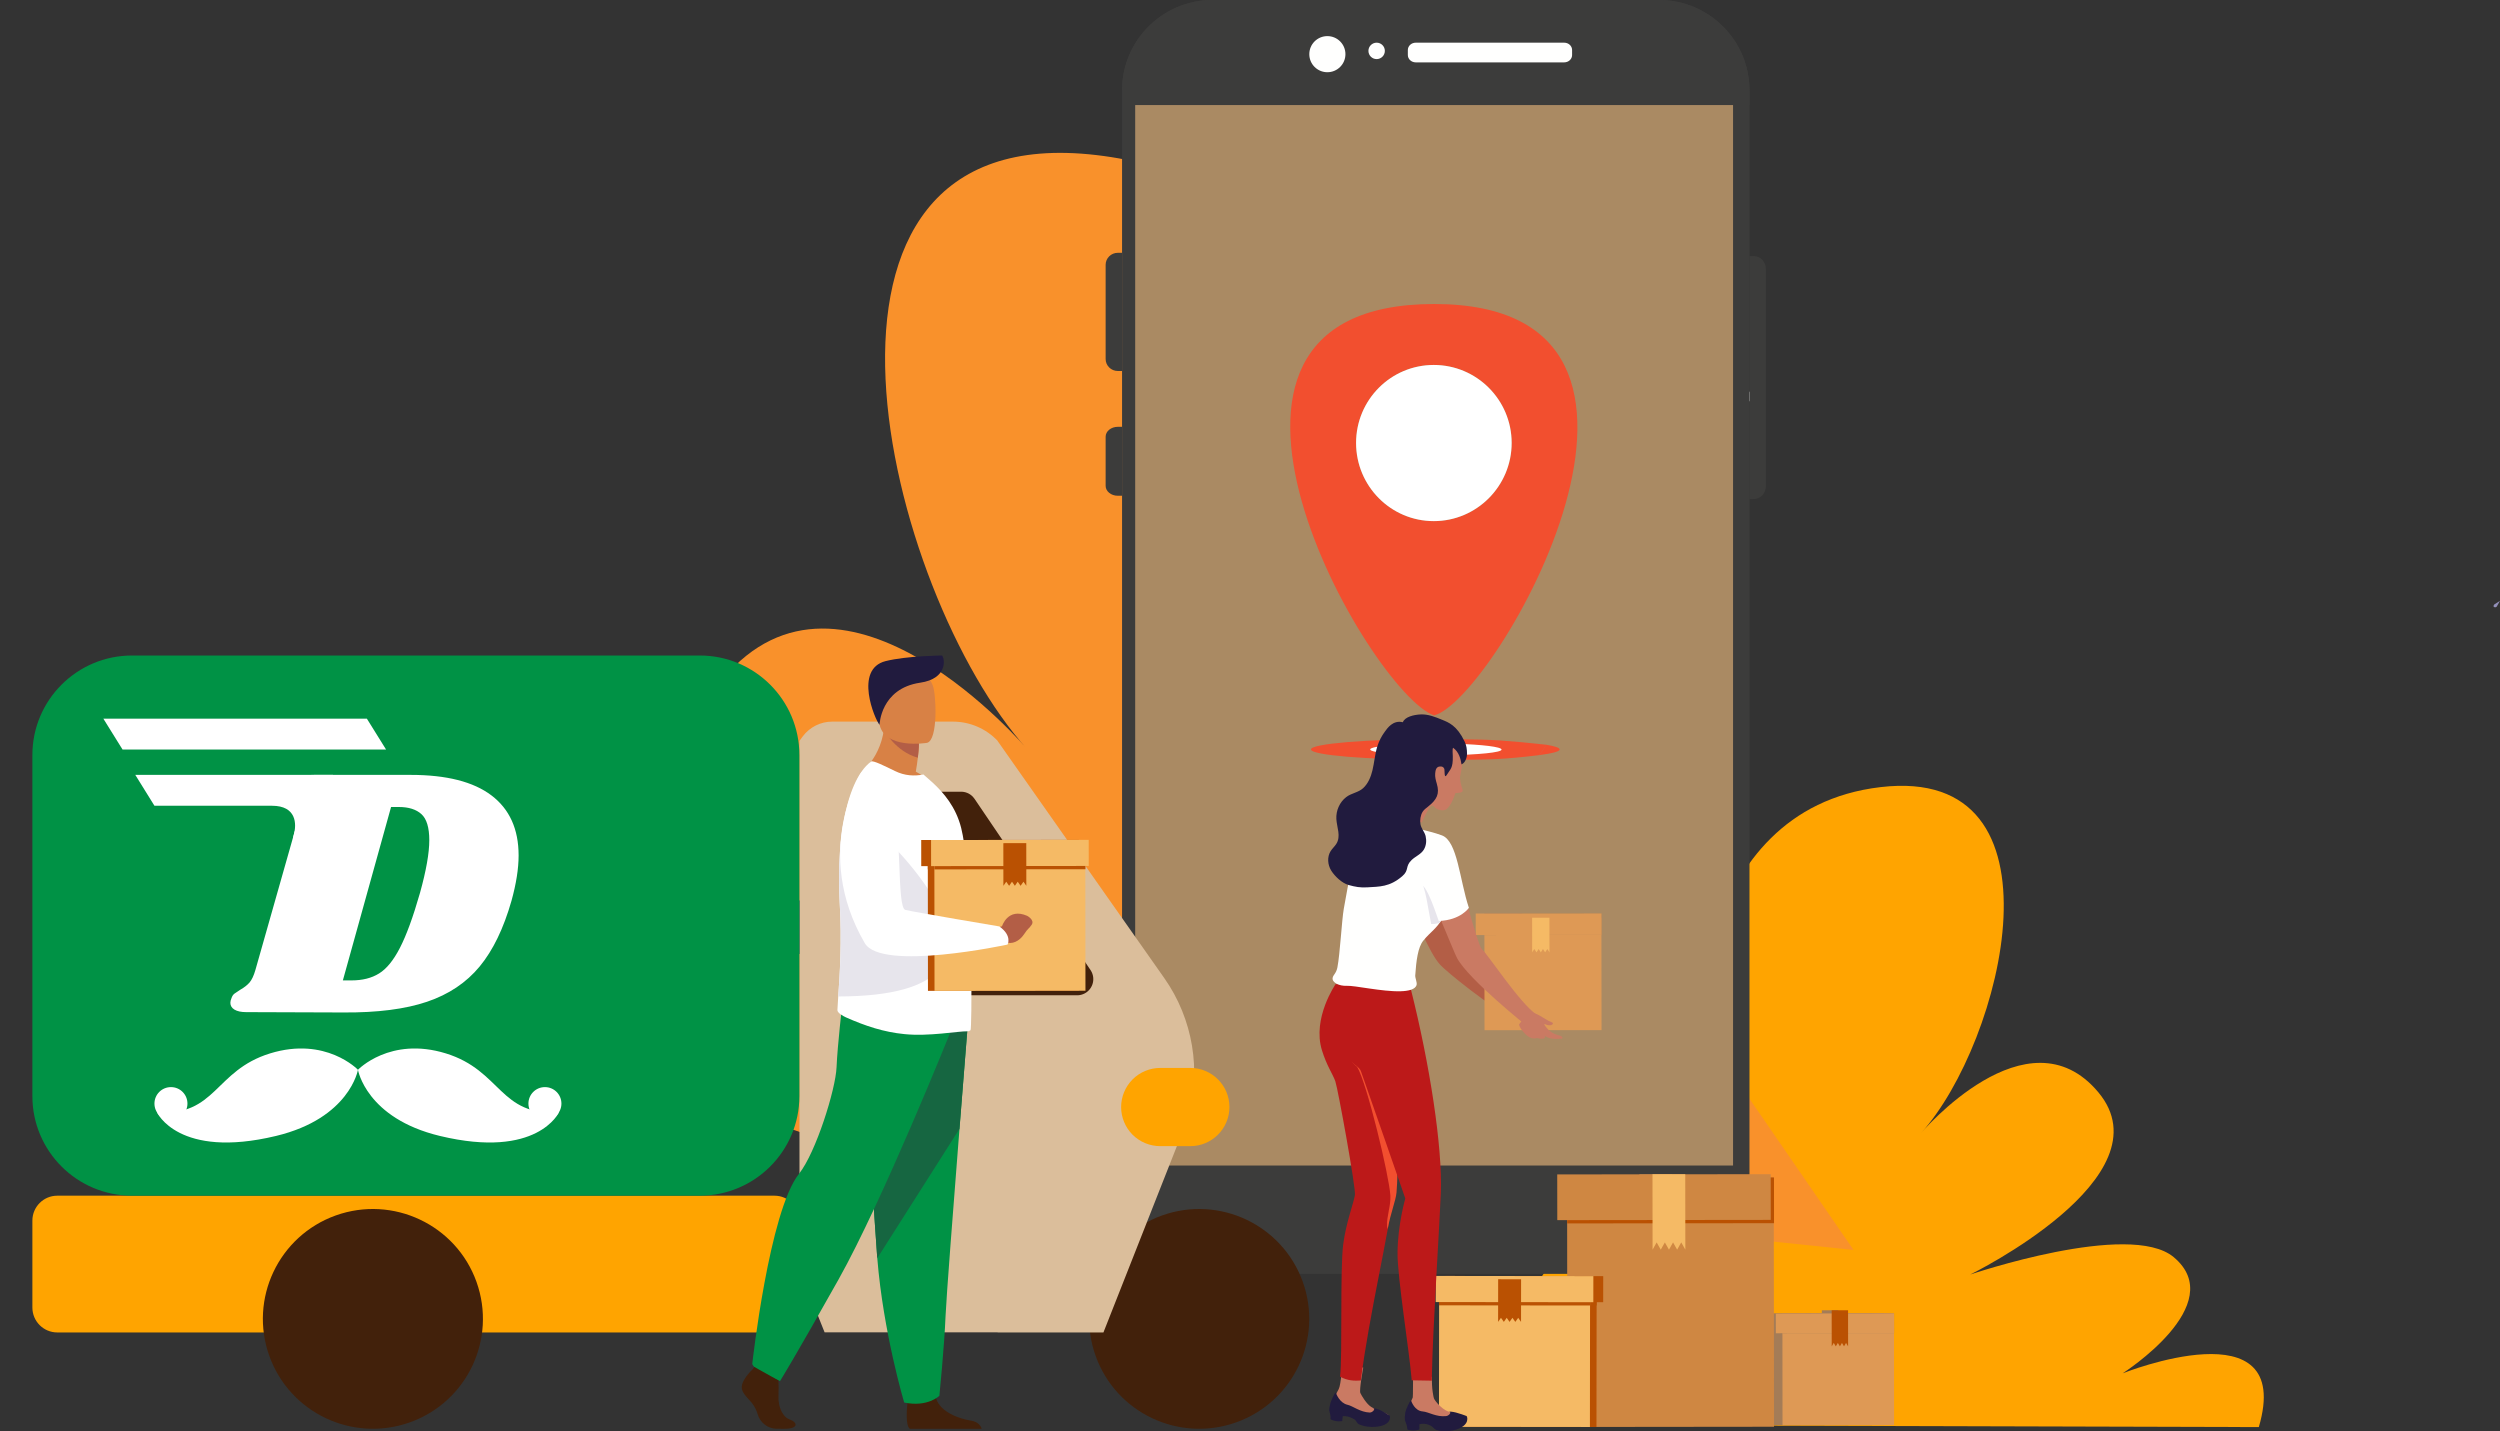 <?xml version="1.0" encoding="UTF-8"?>
<svg width="386px" height="221px" viewBox="0 0 386 221" version="1.1" xmlns="http://www.w3.org/2000/svg" xmlns:xlink="http://www.w3.org/1999/xlink">
    <rect x="0" y="0" width="386" height="221" fill="#333333" stroke="none"/>
    <title>home/img_graphic_02</title>
    <g id="Page-1" stroke="none" stroke-width="1" fill="none" fill-rule="evenodd">
        <g id="Artboard" transform="translate(-325, -595)">
            <g id="illurastion" transform="translate(330, 595)">
                <g id="Group-7">
                    <g id="illustration">
                        <g id="Group" transform="translate(83.926, 0)">
                            <g id="Group-26">
                                <g id="Group-28" transform="translate(170.11, 48.981)" fill="#FFFFFF">
                                    <path d="M12.331,14.411 C11.462,13.378 6.834,7.957 0,1.346 L0,0 C6.605,6.335 11.282,11.693 12.722,13.383 C12.591,13.724 12.462,14.066 12.331,14.411" id="Fill-29"></path>
                                </g>
                                <path d="M172.809,162.677 C172.809,162.677 171.873,124.998 201.452,121.528 C231.031,118.06 220.357,160.921 207.677,174.953 C207.677,174.953 224.112,155.545 235.06,168.652 C246.008,181.757 215.278,196.789 215.278,196.789 C215.278,196.789 239.872,188.425 246.68,194.091 C255.468,201.405 238.807,212.044 238.807,212.044 C238.807,212.044 265.407,201.405 259.836,220.342 L133.362,219.987 L172.809,162.677" id="Fill-43" fill="#FFA400"></path>
                                <path d="M116.906,23.944 C167.692,17.989 149.365,91.58 127.594,115.671 C127.594,115.671 155.813,82.35 174.609,104.853 C193.406,127.353 140.645,153.162 140.645,153.162 C140.645,153.162 182.872,138.802 194.56,148.531 C209.649,161.088 156.62,176.752 156.62,176.752 C156.62,176.752 104.414,182.166 0,192.992 L67.727,94.594 C67.727,94.594 66.121,29.901 116.906,23.944 Z" id="Fill-43-Copy" fill="#F9912B" transform="translate(98.631, 108.297) scale(-1, 1) translate(-98.631, -108.297) "></path>
                                <g id="Group-24" transform="translate(81.784, 0)">
                                    <path d="M99.409,14.014 L99.409,182.672 C99.409,190.413 93.159,196.685 85.443,196.685 L16.502,196.685 C8.786,196.685 2.536,190.413 2.536,182.672 L2.536,14.014 C2.536,6.28 8.786,0 16.502,0 L85.443,0 C93.159,0 99.409,6.28 99.409,14.014" id="Fill-44" fill="#3C3C3B"></path>
                                    <path d="M99.409,13.913 L99.409,16.221 L2.536,16.221 L2.536,13.913 C2.536,6.235 8.786,1.02149907e-13 16.502,1.02149907e-13 L85.443,1.02149907e-13 C93.159,1.02149907e-13 99.409,6.235 99.409,13.913" id="Fill-45" fill="#3C3C3B"></path>
                                    <path d="M100.062,77.052 L99.409,77.052 L99.409,39.54 L100.062,39.54 C101.102,39.54 101.945,40.43 101.945,41.528 L101.945,75.062 C101.945,76.161 101.102,77.052 100.062,77.052" id="Fill-47" fill="#3C3C3B"></path>
                                    <path d="M2.536,57.282 L1.883,57.282 C0.844,57.282 0,56.454 0,55.432 L0,40.883 C0,39.861 0.844,39.033 1.883,39.033 L2.536,39.033 L2.536,57.282" id="Fill-48" fill="#3C3C3B"></path>
                                    <path d="M2.536,76.545 L1.883,76.545 C0.842,76.545 0,75.86 0,75.016 L0,67.428 C0,66.583 0.842,65.899 1.883,65.899 L2.536,65.899 L2.536,76.545" id="Fill-49" fill="#3C3C3B"></path>
                                    <path d="M37.025,8.364 C37.025,9.904 35.775,11.152 34.235,11.152 C32.694,11.152 31.446,9.904 31.446,8.364 C31.446,6.824 32.694,5.576 34.235,5.576 C35.775,5.576 37.025,6.824 37.025,8.364" id="Fill-50" fill="#FFFFFE"></path>
                                    <path d="M43.111,7.857 C43.111,8.557 42.543,9.125 41.844,9.125 C41.143,9.125 40.575,8.557 40.575,7.857 C40.575,7.157 41.143,6.59 41.844,6.59 C42.543,6.59 43.111,7.157 43.111,7.857" id="Fill-51" fill="#FFFFFE"></path>
                                    <path d="M70.802,9.631 L47.881,9.631 C47.207,9.631 46.661,9.126 46.661,8.502 L46.661,7.719 C46.661,7.095 47.207,6.59 47.881,6.59 L70.802,6.59 C71.475,6.59 72.021,7.095 72.021,7.719 L72.021,8.502 C72.021,9.126 71.475,9.631 70.802,9.631" id="Fill-52" fill="#FFFFFE"></path>
                                    <polygon id="Fill-54" fill="#AA8A63" points="4.565 179.956 96.873 179.956 96.873 16.221 4.565 16.221"></polygon>
                                    <g id="Group-4" transform="translate(28.503, 46.939)">
                                        <path d="M22.162,33.521 C15.532,33.521 10.164,28.108 10.164,21.454 C10.164,14.799 15.532,9.41 22.162,9.41 C28.793,9.41 34.186,14.799 34.186,21.454 C34.186,28.108 28.793,33.521 22.162,33.521 M22.212,0 C-22.466,0 12.44,60.215 22.212,63.518 C31.613,61.184 66.915,0 22.212,0" id="Fill-55" fill="#F24F2F"></path>
                                        <path d="M22.397,70.372 C11.795,70.372 3.2,69.656 3.2,68.773 C3.2,67.889 11.795,67.173 22.397,67.173 C23.629,67.173 24.833,67.183 25.999,67.201 L25.468,67.978 C24.501,67.953 23.468,67.939 22.397,67.939 C16.867,67.939 12.384,68.313 12.384,68.773 C12.384,69.234 16.867,69.607 22.397,69.607 C23.072,69.607 23.73,69.601 24.367,69.591 L23.836,70.367 C23.362,70.37 22.882,70.372 22.397,70.372 M38.452,69.65 L39.543,68.052 C40.856,68.269 41.596,68.514 41.596,68.773 C41.596,69.097 40.44,69.398 38.452,69.65" id="Fill-56" fill="#F24F2F"></path>
                                        <path d="M22.486,69.688 C16.883,69.688 12.342,69.28 12.342,68.775 C12.342,68.27 16.883,67.861 22.486,67.861 C23.571,67.861 24.617,67.876 25.597,67.904 L24.482,69.671 C23.837,69.682 23.17,69.688 22.486,69.688" id="Fill-57" fill="#FFFFFF"></path>
                                        <path d="M25.972,67.201 C28.563,67.219 30.67,67.278 32.295,67.38 C33.919,67.482 36.345,67.706 39.572,68.052 L38.48,69.65 C35.855,69.97 33.66,70.173 31.895,70.258 C30.131,70.344 27.444,70.38 23.836,70.367 C24.472,69.443 24.944,68.753 25.253,68.294 C25.562,67.836 25.802,67.472 25.972,67.201 Z" id="Path-5" fill="#F24F2F"></path>
                                        <path d="M24.354,69.586 C24.717,68.964 25.005,68.499 25.218,68.192 C25.265,68.124 25.367,68.025 25.524,67.897 C29.644,68.02 32.625,68.376 32.625,68.797 C32.625,69.256 29.001,69.589 24.308,69.676 L24.354,69.586 Z" id="Fill-66" fill="#FFFFFF"></path>
                                    </g>
                                    <path d="M50.665,80.46 C44.035,80.46 38.667,75.047 38.667,68.392 C38.667,61.738 44.035,56.349 50.665,56.349 C57.296,56.349 62.689,61.738 62.689,68.392 C62.689,75.047 57.296,80.46 50.665,80.46" id="Path" fill="#FFFFFF"></path>
                                </g>
                            </g>
                            <path d="M296.288,93.78 L296.103,93.677 C296.077,93.641 296.062,93.601 296.059,93.561 C296.103,93.481 296.148,93.402 296.191,93.324 C296.484,93.129 296.777,92.943 297.074,92.766 C296.906,93.06 296.737,93.359 296.567,93.662 C296.529,93.687 296.49,93.712 296.453,93.738 L296.288,93.78" id="Fill-28" fill="#9390BA"></path>
                            <g id="Group-10" transform="translate(234.764, 131.323)"></g>
                            <g id="Group-6" transform="translate(184.756, 202.304)">
                                <polyline id="Fill-93" fill="#A47C57" points="17.226 0.507 17.244 17.723 0.02 17.742 0 0.527 17.226 0.507"></polyline>
                                <polyline id="Fill-94" fill="#A47C57" points="17.241 0.507 17.244 3.529 0.004 3.548 0 0.527 17.241 0.507"></polyline>
                                <polyline id="Fill-95" fill="#A47C57" points="18.259 3.528 0.004 3.548 0 0.527 18.255 0.507 18.259 3.528"></polyline>
                                <polyline id="Fill-96" fill="#A47C57" points="10.138 0 10.144 5.573 9.827 5.038 9.51 5.574 9.193 5.039 8.879 5.575 8.563 5.04 8.246 5.576 7.929 5.041 7.613 5.576 7.608 0.003 10.138 0"></polyline>
                                <polyline id="Fill-97" fill="#DE9955" points="18.747 0.507 18.766 17.723 1.54 17.742 1.522 0.528 18.747 0.507"></polyline>
                                <polyline id="Fill-98" fill="#A47C57" points="18.763 0.507 18.766 3.529 1.525 3.548 1.522 0.527 18.763 0.507"></polyline>
                                <polyline id="Fill-99" fill="#DE9955" points="18.766 3.528 0.511 3.548 0.507 0.527 18.762 0.507 18.766 3.528"></polyline>
                                <polyline id="Fill-100" fill="#BA5102" points="11.659 0 11.665 5.573 11.349 5.038 11.032 5.574 10.715 5.039 10.4 5.574 10.083 5.039 9.766 5.575 9.45 5.04 9.135 5.576 9.129 0.004 11.659 0"></polyline>
                            </g>
                            <g id="Group-5" transform="translate(132.744, 181.292)">
                                <g id="Group-29" transform="translate(18.766, 0)">
                                    <path d="M16.969,12.258 L14.708,12.258 C15.472,12.137 16.25,12.074 17.037,12.074 C17.275,12.074 17.514,12.08 17.752,12.092 C17.514,12.198 17.248,12.258 16.969,12.258" id="Fill-163" fill="#212220"></path>
                                    <polyline id="Fill-165" fill="#A47C57" points="17.737 0 17.752 11.653 17.119 10.534 16.484 11.655 15.852 10.534 15.222 11.656 14.59 10.536 13.956 11.657 13.324 10.537 12.694 11.659 12.68 0.004 17.737 0"></polyline>
                                    <polyline id="Fill-166" fill="#CF8742" points="33.43 0.507 33.474 38.997 1.566 39.033 1.522 0.543 33.43 0.507"></polyline>
                                    <polyline id="Fill-167" fill="#BA5102" points="33.468 0.507 33.474 7.568 1.53 7.604 1.522 0.544 33.468 0.507"></polyline>
                                    <polyline id="Fill-168" fill="#CF8742" points="32.967 7.059 0.009 7.097 0 0.038 32.96 0 32.967 7.059"></polyline>
                                    <polyline id="Fill-169" fill="#F5BA65" points="19.766 0 19.78 11.653 19.148 10.533 18.514 11.654 17.882 10.535 17.252 11.656 16.619 10.536 15.985 11.657 15.352 10.537 14.722 11.659 14.708 0.005 19.766 0"></polyline>
                                </g>
                                <polyline id="Fill-170" fill="#BA5102" points="1.546 16.221 1.522 39.007 24.825 39.033 24.852 16.249 1.546 16.221"></polyline>
                                <polyline id="Fill-171" fill="#BA5102" points="1.526 16.221 1.522 20.251 24.847 20.277 24.852 16.249 1.526 16.221"></polyline>
                                <polyline id="Fill-172" fill="#BA5102" points="1.522 19.744 25.862 19.77 25.867 15.741 1.526 15.714 1.522 19.744"></polyline>
                                <polyline id="Fill-173" fill="#A47C57" points="11.673 16.221 11.665 22.808 12.109 22.175 12.553 22.809 12.995 22.177 13.437 22.81 13.88 22.178 14.323 22.81 14.766 22.178 15.208 22.811 15.216 16.225 11.673 16.221"></polyline>
                                <polyline id="Fill-174" fill="#F5BA65" points="0.533 16.221 0.507 39.007 23.813 39.033 23.838 16.248 0.533 16.221"></polyline>
                                <polyline id="Fill-175" fill="#BA5102" points="0.511 16.221 0.507 20.251 23.833 20.277 23.838 16.248 0.511 16.221"></polyline>
                                <polyline id="Fill-176" fill="#F5BA65" points="0 19.744 24.34 19.77 24.345 15.741 0.005 15.714 0 19.744"></polyline>
                                <polyline id="Fill-177" fill="#BA5102" points="9.645 16.221 9.637 22.807 10.08 22.175 10.523 22.809 10.966 22.176 11.408 22.81 11.85 22.177 12.294 22.81 12.738 22.178 13.179 22.811 13.187 16.225 9.645 16.221"></polyline>
                            </g>
                            <g id="Group-27" transform="translate(132.744, 191.615)"></g>
                            <path d="M287.454,194.972 C287.434,194.762 287.427,194.545 287.42,194.342 C287.44,194.552 287.447,194.762 287.454,194.972" id="Fill-213" fill="#2A2A5D"></path>
                        </g>
                        <g id="van" transform="translate(0, 101.209)">
                            <path d="M114.577,104.522 L3.848,104.522 C1.724,104.522 0,102.8 0,100.678 L0,87.249 C0,85.127 1.724,83.405 3.848,83.405 L114.577,83.405 C116.701,83.405 118.425,85.127 118.425,87.249 L118.425,100.678 C118.425,102.808 116.701,104.522 114.577,104.522" id="Path" fill="#FFA400" fill-rule="nonzero"></path>
                            <path d="M46.837,86.457 C38.01,89.624 33.423,99.333 36.586,108.15 C39.749,116.967 49.469,121.556 58.297,118.397 C67.124,115.245 71.726,105.537 68.571,96.712 C65.415,87.895 55.68,83.298 46.837,86.457" id="Path" fill="#42210B"></path>
                            <path d="M174.42,86.457 C165.593,89.624 161.006,99.333 164.169,108.15 C167.332,116.967 177.052,121.556 185.879,118.397 C194.707,115.245 199.309,105.537 196.153,96.712 C192.99,87.895 183.263,83.298 174.42,86.457" id="Path" fill="#42210B"></path>
                            <path d="M118.425,13.199 L118.44,13.199 L118.44,94.805 L122.319,104.506 L149.039,104.506 L149.039,104.522 L165.37,104.522 L178.384,71.513 C180.531,64.095 179.199,56.101 174.751,49.789 L149.031,13.199 L149.039,13.183 C147.238,11.277 144.722,10.201 142.097,10.208 L123.489,10.208 C121.703,10.208 120.018,11.054 118.948,12.484 L118.425,13.199 Z" id="Path" fill="#DBBE9B"></path>
                            <path d="M178.784,75.757 L174.151,75.757 C172.55,75.757 171.011,75.126 169.872,73.996 C168.741,72.859 168.102,71.321 168.102,69.722 C168.102,68.123 168.741,66.586 169.872,65.448 C171.003,64.318 172.542,63.68 174.151,63.68 L178.784,63.68 C182.124,63.68 184.825,66.386 184.825,69.715 C184.825,73.051 182.116,75.757 178.784,75.757" id="Path" fill="#FFA400"></path>
                            <polygon id="Path" fill="#42210B" points="129.361 23.53 143.398 23.53 161.306 49.966 129.361 49.966"></polygon>
                            <polygon id="Path" stroke="#42210B" stroke-width="4.998" stroke-linecap="round" stroke-linejoin="round" points="129.361 23.53 143.398 23.53 161.306 49.966 129.361 49.966"></polygon>
                            <path d="M103.033,83.405 L15.392,83.405 C6.888,83.405 0,76.525 0,68.031 L0,15.374 C0,6.88 6.888,0 15.392,0 L103.033,0 C111.529,0 118.425,6.88 118.425,15.374 L118.425,68.031 C118.425,76.525 111.529,83.405 103.033,83.405" id="Path" fill="#009245" fill-rule="nonzero"></path>
                            <g id="Group-2" transform="translate(18.847, 60.677)" fill="#FFFFFF" fill-rule="nonzero">
                                <g id="Group-9">
                                    <path d="M31.422,3.288 C31.422,3.288 26.466,-1.901 17.855,0.759 C9.235,3.418 9.574,10.49 0.385,9.852 C0.385,9.852 3.686,17.132 18.77,13.504 C30.153,10.767 31.422,3.288 31.422,3.288" id="Path"></path>
                                    <path d="M5.095,8.507 C5.095,9.914 3.956,11.052 2.547,11.052 C1.139,11.052 0,9.914 0,8.507 C0,7.1 1.139,5.963 2.547,5.963 C3.956,5.963 5.095,7.1 5.095,8.507" id="Path"></path>
                                    <path d="M31.422,3.288 C31.422,3.288 36.379,-1.901 44.99,0.759 C53.61,3.418 53.271,10.49 62.46,9.852 C62.46,9.852 59.158,17.132 44.074,13.504 C32.685,10.767 31.422,3.288 31.422,3.288" id="Path"></path>
                                    <path d="M57.742,8.507 C57.742,9.914 58.881,11.052 60.29,11.052 C61.698,11.052 62.837,9.914 62.837,8.507 C62.837,7.1 61.698,5.963 60.29,5.963 C58.881,5.963 57.742,7.1 57.742,8.507" id="Path"></path>
                                </g>
                            </g>
                            <g id="Group-55" transform="translate(10.959, 9.755)" fill="#FFFFFF" fill-rule="nonzero">
                                <path d="M59.92,11.846 C62.714,13.96 64.115,17.05 64.115,21.124 C64.115,23.146 63.745,25.475 63.014,28.119 C61.798,32.378 60.167,35.76 58.104,38.259 C56.042,40.757 53.333,42.571 49.97,43.709 C46.606,44.847 42.297,45.4 37.04,45.362 L22.041,45.308 C21.272,45.308 20.671,45.177 20.248,44.924 C19.825,44.67 19.609,44.316 19.609,43.878 C19.609,43.655 19.663,43.417 19.778,43.163 C19.886,42.833 20.048,42.594 20.248,42.448 C20.448,42.302 20.756,42.102 21.156,41.841 C21.741,41.51 22.21,41.141 22.564,40.742 C22.911,40.334 23.219,39.696 23.473,38.812 L30.199,15.121 C30.345,14.644 30.422,14.183 30.422,13.745 C30.422,13.345 30.36,12.999 30.23,12.722 C30.099,12.445 29.922,12.123 29.706,11.761 C29.375,11.285 29.214,10.9 29.214,10.608 C29.214,10.493 29.252,10.293 29.321,10.001 C29.468,9.524 29.791,9.186 30.283,8.979 C30.784,8.779 31.546,8.679 32.569,8.679 L47.453,8.679 C52.971,8.679 57.127,9.732 59.92,11.846 M50.324,18.757 C50.324,16.812 49.916,15.474 49.108,14.736 C48.3,14.006 47.137,13.637 45.637,13.637 L44.421,13.637 L36.979,40.411 L38.303,40.411 C39.996,40.411 41.419,40.058 42.574,39.335 C43.736,38.62 44.806,37.298 45.798,35.368 C46.791,33.439 47.822,30.625 48.884,26.913 C49.846,23.461 50.324,20.74 50.324,18.757" id="Shape"></path>
                                <g id="Group-11">
                                    <path d="M7.888,13.445 L26.035,13.445 C29.814,13.445 29.876,16.251 29.391,17.949 C28.89,19.71 30.091,19.602 30.445,19.033 C31.676,17.042 35.463,8.671 35.463,8.671 L31.569,8.671 L4.925,8.671 L7.888,13.445 Z" id="Path"></path>
                                    <polygon id="Path" points="0 0 2.963 4.766 43.651 4.766 40.688 0"></polygon>
                                </g>
                            </g>
                        </g>
                    </g>
                    <g id="Group-5" transform="translate(109.524, 101.209)">
                        <g id="Group" transform="translate(26.789, 59.698) scale(-1, 1) translate(-26.789, -59.698) ">
                            <polygon id="Fill-8" fill="#D57912" points="45.537 99.781 48.974 99.781 48.974 92.315 45.537 92.315"></polygon>
                            <path d="M27.606,119.395 L16.53,119.395 C16.645,119 17.019,118.321 18.244,118.123 C19.954,117.846 22.915,116.86 23.575,114.687 C23.596,114.615 23.616,114.544 23.633,114.472 C24.157,112.149 27.971,115.183 27.971,115.183 C27.971,115.183 27.982,115.276 27.999,115.435 C28.088,116.283 28.311,119.004 27.606,119.395" id="Fill-63" fill="#42210B"></path>
                            <path d="M18.699,57.256 C18.699,57.256 19.277,64.445 19.959,73.086 C20.884,84.823 21.997,99.24 22.108,101.972 C22.297,106.714 23.061,114.301 23.061,114.301 C23.061,114.301 24.873,116.103 28.497,115.343 C28.497,115.343 31.727,104.514 32.65,93.055 C32.664,92.868 32.678,92.678 32.692,92.489 C33.551,80.824 34.886,56.26 34.886,56.26 L18.699,57.256" id="Fill-64" fill="#009245" fill-rule="nonzero"></path>
                            <path d="M18.699,57.256 C18.699,57.256 19.277,64.445 19.959,73.086 L32.65,93.055 C32.664,92.868 32.678,92.678 32.692,92.489 C33.551,80.824 34.886,56.26 34.886,56.26 L18.699,57.256" id="Fill-65" fill="#166641"></path>
                            <path d="M21.345,58.11 C21.345,58.11 31.786,84.142 38.652,96.377 C45.519,108.611 47.664,112.024 47.664,112.024 C47.664,112.024 51.598,110.46 51.956,109.393 C51.956,109.393 49.329,85.775 44.731,80.018 C42.133,76.765 39.081,67.001 38.939,63.588 C38.796,60.173 38.009,53.417 38.009,53.417 L21.345,58.11" id="Fill-66" fill="#009245" fill-rule="nonzero"></path>
                            <path d="M35.084,17.992 C35.084,17.992 28.018,21.435 23.945,20.158 C23.945,20.158 24.947,18.88 26.702,17.93 C26.561,17.104 26.452,16.388 26.388,15.78 C26.216,14.378 26.216,13.583 26.216,13.583 L28.942,11.418 L31.527,9.346 C31.324,15.172 35.084,17.992 35.084,17.992" id="Fill-67" fill="#D88145"></path>
                            <path d="M38.805,54.749 C38.822,55.186 37.898,55.684 37.491,55.871 C34.467,57.212 31.647,58.146 28.452,58.458 C24.676,58.847 20.211,57.99 18.676,58.022 C18.519,58.022 18.379,57.959 18.252,57.85 C18.143,57.772 18.065,53.176 18.143,47.397 C18.143,47.162 18.143,46.929 18.159,46.695 L18.159,46.617 C18.19,44.357 18.269,41.99 18.379,39.622 C18.598,34.418 19.005,29.402 19.695,26.629 C20.525,23.357 22.404,21.191 24.112,19.618 L25.522,18.371 C26.932,18.652 28.419,18.574 29.908,17.842 C31.537,17.047 33.32,16.156 33.602,16.374 C35.732,17.947 37.145,21.518 37.914,26.036 C38.352,28.638 38.571,31.552 38.555,34.605 C38.555,35.727 38.525,36.88 38.461,38.017 C38.085,44.187 38.461,49.546 38.68,52.646 C38.744,53.549 38.79,54.251 38.805,54.749" id="Fill-68" fill="#FFFFFF"></path>
                            <path d="M38.68,52.646 C4.451,52.6 32.367,27.267 32.367,27.267 L37.914,26.036 C38.352,28.638 38.571,31.552 38.555,34.605 C38.555,35.727 38.525,36.88 38.461,38.017 C38.085,44.187 38.461,49.546 38.68,52.646" id="Fill-69" fill="#E7E5EC"></path>
                            <g id="Group-27" transform="translate(0, 28.465)">
                                <polyline id="Fill-170" fill="#BA5102" points="1.546 0.507 1.522 23.292 24.825 23.318 24.852 0.535 1.546 0.507"></polyline>
                                <polyline id="Fill-171" fill="#BA5102" points="1.526 0.507 1.522 4.537 24.847 4.562 24.852 0.534 1.526 0.507"></polyline>
                                <polyline id="Fill-172" fill="#BA5102" points="1.522 4.029 25.862 4.055 25.867 0.026 1.526 0 1.522 4.029"></polyline>
                                <polyline id="Fill-173" fill="#A47C57" points="11.673 0.507 11.665 7.093 12.109 6.46 12.553 7.094 12.995 6.462 13.437 7.095 13.88 6.463 14.323 7.096 14.766 6.464 15.208 7.097 15.216 0.511 11.673 0.507"></polyline>
                                <polyline id="Fill-174" fill="#F5BA65" points="0.533 0.507 0.507 23.292 23.813 23.318 23.838 0.534 0.533 0.507"></polyline>
                                <polyline id="Fill-175" fill="#BA5102" points="0.511 0.507 0.507 4.536 23.833 4.562 23.838 0.533 0.511 0.507"></polyline>
                                <polyline id="Fill-176" fill="#F5BA65" points="0 4.029 24.34 4.055 24.345 0.026 0.005 0 0 4.029"></polyline>
                                <polyline id="Fill-177" fill="#BA5102" points="9.645 0.507 9.637 7.092 10.08 6.46 10.523 7.094 10.966 6.461 11.408 7.095 11.85 6.462 12.294 7.096 12.738 6.463 13.179 7.097 13.187 0.511 9.645 0.507"></polyline>
                            </g>
                            <path d="M14.658,42.21 L13.39,41.805 C13.39,41.805 12.504,38.889 9.506,40.195 C9.506,40.195 8.289,40.836 8.825,41.596 C9.361,42.354 9.263,41.955 9.995,43.049 C10.728,44.142 11.887,44.662 12.811,44.248 L13.865,44.278 L14.658,42.21" id="Fill-72" fill="#B35E46"></path>
                            <path d="M35.085,17.985 C35.085,17.985 42.836,30.245 34.579,44.413 C32.002,48.835 12.533,44.631 12.533,44.631 C12.533,44.631 11.775,43.268 13.806,41.832 C13.806,41.832 26.768,39.65 28.313,39.284 C29.683,38.96 28.769,26.431 30.336,22.796 C31.902,19.161 35.085,17.985 35.085,17.985" id="Fill-73" fill="#FFFFFF"></path>
                            <path d="M31.574,11.574 C31.574,11.574 29.789,14.861 26.388,15.78 C26.216,14.378 26.216,13.583 26.216,13.583 L28.942,11.418 L31.574,11.574" id="Fill-74" fill="#B35E46"></path>
                            <path d="M24.973,13.488 C24.973,13.488 31.713,14.602 32.346,10.417 C32.978,6.232 34.275,3.557 29.998,2.669 C25.721,1.782 24.643,3.253 24.089,4.599 C23.536,5.945 23.237,13.091 24.973,13.488" id="Fill-75" fill="#D88145"></path>
                            <path d="M32.301,10.706 C32.301,10.706 32.165,5.1 26.025,4.2 C21.818,3.584 22.168,0.554 22.648,0 C22.648,0 28.085,0.045 31.353,0.863 C36.294,2.102 33.032,9.872 32.301,10.706" id="Fill-76" fill="#211B3E"></path>
                            <path d="M51.954,110.27 L51.628,109.853 L47.916,111.921 C47.881,112.626 47.863,113.444 47.902,114.159 C47.929,114.645 47.901,115.139 47.814,115.609 C47.737,115.975 47.343,117.537 46.193,117.948 C44.888,118.413 44.784,119.411 47.01,119.395 C47.411,119.392 47.801,119.39 48.173,119.39 C49.564,119.385 50.751,118.445 51.13,117.116 C51.279,116.592 51.554,116.004 52.032,115.38 C52.617,114.698 53.307,114.097 53.529,113.353 C53.911,112.072 51.954,110.27 51.954,110.27" id="Fill-77" fill="#42210B"></path>
                        </g>
                    </g>
                </g>
                <g id="Group-3" transform="translate(198.732, 110.302)">
                    <path d="M13.392,29.586 C15.231,31.672 16.765,36.622 18.643,38.675 C19.566,39.685 26.179,45.121 30.614,47.429 C30.804,46.15 33.607,46.917 32.605,46.06 C29.488,43.401 24.119,40.709 22.251,35.792 C21.021,32.557 16.518,25.385 16.518,25.385 L13.392,29.586" id="Fill-232" fill="#B35E46"></path>
                    <polyline id="Fill-233" fill="#DE9955" points="43.525 31.397 43.547 48.747 25.478 48.765 25.458 31.415 43.525 31.397"></polyline>
                    <polyline id="Fill-234" fill="#A47C57" points="43.543 30.729 43.547 34.048 25.462 34.069 25.458 30.748 43.543 30.729"></polyline>
                    <polyline id="Fill-235" fill="#DE9955" points="43.547 34.047 24.121 34.069 24.118 30.75 43.543 30.729 43.547 34.047"></polyline>
                    <polyline id="Fill-236" fill="#F5BA65" points="35.501 31.397 35.507 36.738 35.172 36.224 34.837 36.74 34.502 36.226 34.17 36.741 33.836 36.226 33.501 36.741 33.166 36.227 32.834 36.741 32.828 31.399 35.501 31.397"></polyline>
                    <path d="M6.753,100.852 C6.753,100.852 6.1,104.342 6.308,104.782 C6.516,105.218 7.259,106.488 7.996,106.936 C8.772,107.406 10.477,107.946 10.617,108.154 C10.757,108.363 10.773,108.67 10.537,108.866 C9.926,109.369 8.85,109.634 8.14,109.534 C5.838,109.21 5.577,108.203 4.238,108.072 C4.006,108.05 3.587,108.401 2.941,108.09 C2.295,107.778 1.973,107.197 2.013,106.64 C2.085,105.682 2.604,104.881 2.97,104.164 C3.335,103.448 3.527,100.203 3.527,100.203" id="Fill-237" fill="#CA7A63"></path>
                    <path d="M11.861,41.417 L2.484,41.651 C2.484,41.651 -1.158,46.913 0.378,51.867 C1.133,54.304 2.036,55.5 2.445,56.654 C2.825,57.732 5.623,73.068 5.468,74.198 C5.312,75.327 4.08,78.509 3.66,81.832 C3.152,85.829 3.56,98.803 3.176,102.256 C4.349,102.894 5.375,102.914 6.383,102.85 C7.623,92.866 10.857,79.463 11.285,74.476 C11.713,69.487 12.4,53.434 11.861,41.417" id="Fill-238" fill="#BC1919"></path>
                    <path d="M3.946,46.536 C1.892,51.634 5.803,54.405 5.803,54.405 C7.321,56.912 10.76,71.246 10.942,74.284 C11.037,75.862 10.353,77.45 10.431,79.029 L10.52,79.494 C10.93,77.141 11.783,75.078 11.89,73.817 C12.187,70.288 12.059,64.693 11.772,57.473 L11.6,57.486 C11.6,57.486 5.188,43.452 3.946,46.536 Z" id="Fill-239" fill="#F24F2F"></path>
                    <path d="M10.74,109.079 C10.905,108.782 10.937,108.339 10.775,108.234 C10.552,108.089 9.756,107.587 9.297,107.388 C8.836,107.19 8.11,107.022 8.368,107.153 C8.625,107.284 8.17,107.81 7.744,107.794 C6.273,107.738 5.165,106.786 4.325,106.597 C3.109,106.322 2.569,104.905 2.51,104.674 C2.285,104.825 1.782,105.989 1.683,106.354 C1.594,106.682 1.434,107.285 1.534,107.624 C1.603,107.858 1.756,108.329 1.697,108.827 C1.697,108.827 1.939,109.005 2.573,109.121 C2.973,109.194 3.508,109.112 3.508,109.112 L3.592,108.349 C3.592,108.349 3.922,108.329 4.342,108.406 C4.763,108.481 5.455,108.865 5.496,108.912 C5.669,109.108 5.812,109.47 6.036,109.578 C6.631,109.86 7.225,109.988 7.975,110.014 C9.552,110.068 10.461,109.588 10.74,109.079" id="Fill-240" fill="#211B3E"></path>
                    <path d="M14.444,102.207 C15.465,102.214 16.349,102.231 17.368,102.26 C17.289,104.12 17.62,105.49 17.669,105.609 C17.869,106.092 18.885,107.22 19.718,107.567 C20.591,107.93 22.45,108.221 22.624,108.413 C22.799,108.606 22.855,108.922 22.632,109.159 C22.055,109.774 20.96,110.215 20.203,110.222 C17.746,110.249 17.343,109.251 15.919,109.327 C15.674,109.339 15.279,109.767 14.561,109.547 C13.844,109.328 13.429,108.778 13.401,108.198 C13.353,107.198 14.108,106.259 14.399,105.462 C14.449,105.326 14.425,102.441 14.444,102.207" id="Fill-241" fill="#CA7A63"></path>
                    <path d="M4.713,40.081 L14.129,42.53 C17.013,54.001 18.992,66.708 18.736,73.874 C18.588,77.997 17.457,95.217 17.351,102.261 C17.348,102.43 17.347,102.646 17.344,102.875 C16.306,102.845 15.267,102.826 14.227,102.819 L14.212,102.548 C13.852,98.235 12.026,86.927 12.047,83.171 C12.073,78.772 13.246,74.745 13.246,74.745 C13.246,74.745 6.822,56.235 6.393,55.089 C5.965,53.942 3.49,53.511 2.901,50.553 C1.883,45.453 4.713,40.081 4.713,40.081" id="Fill-242" fill="#BC1919"></path>
                    <path d="M22.671,108.32 C22.426,108.203 21.558,107.932 21.069,107.794 C20.578,107.658 19.825,107.598 20.102,107.695 C20.378,107.793 19.982,108.291 19.549,108.342 C18.054,108.521 16.818,107.692 15.942,107.626 C14.678,107.533 14.203,106.118 14.114,105.884 C13.906,106.08 13.295,107.393 13.239,107.794 C13.189,108.156 13.103,108.82 13.246,109.161 C13.345,109.397 13.558,109.869 13.56,110.407 C13.56,110.407 13.827,110.557 14.481,110.575 C14.896,110.589 15.427,110.417 15.427,110.417 L15.42,109.597 C15.42,109.597 15.749,109.522 16.183,109.535 C16.618,109.549 17.158,109.784 17.421,109.998 C17.628,110.165 17.849,110.448 18.091,110.511 C18.792,110.695 19.296,110.745 20.057,110.652 C21.66,110.454 22.52,109.802 22.739,109.219 C22.87,108.88 22.847,108.404 22.671,108.32 Z" id="Fill-243" fill="#211B3E"></path>
                    <path d="M13.759,16.7 C14.386,16.901 14.168,18.403 14.794,18.605 C14.998,18.67 15.286,18.665 15.581,18.659 C15.946,18.652 16.32,18.645 16.551,18.773 C18.766,20.001 18.225,22.501 18.524,25.589 C19.479,27.951 19.749,30.098 19.019,31.429 C18.114,33.085 17.143,33.558 16.025,34.931 C15.19,35.959 14.933,38.056 14.781,40.31 C14.756,40.697 15.083,41.373 14.993,41.752 C14.822,42.477 13.733,42.711 12.516,42.748 C11.1,42.789 9.313,42.558 7.729,42.329 C6.18,42.103 4.826,41.877 4.208,41.907 C3.031,41.963 1.916,41.399 2.024,40.698 C2.098,40.211 2.583,40.005 2.765,39.058 C3.168,36.974 3.439,31.772 3.75,30.005 C4.549,25.483 5.131,22.12 6.927,17.94 L13.759,16.7" id="Fill-244" fill="#FFFFFE"></path>
                    <path d="M17.42,32.368 C17.358,32.368 17.297,32.365 17.241,32.36 C16.72,29.85 16.497,27.144 15.388,24.857 L17.69,23.683 C17.956,24.009 18.222,24.34 18.486,24.678 C18.497,24.858 18.511,25.039 18.527,25.225 C18.987,26.47 19.282,27.66 19.376,28.715 C19.47,29.777 19.36,30.7 19.006,31.407 C19.003,31.414 19,31.419 18.998,31.424 C18.996,31.426 18.996,31.427 18.995,31.428 C18.85,31.719 18.702,31.975 18.552,32.206 C18.438,32.235 17.876,32.368 17.42,32.368" id="Fill-249" fill="#E7E5EC"></path>
                    <path d="M21.676,9.737 C21.921,8.671 22.098,7.536 22.052,6.597 C21.964,4.797 21.713,2.19 18.743,1.148 C15.771,0.107 12.511,0.783 11.564,2.952 C10.616,5.121 10.874,8.387 10.75,10.136 C10.626,11.885 9.379,13.99 9.379,13.99 L15.784,16.7 C15.784,16.7 16.802,14.4 17.227,14.121 C17.653,13.843 17.813,14.931 19.231,14.795 C19.835,14.738 20.466,13.637 20.94,12.285 L20.984,12.152 C21.3,12.131 21.661,12.104 21.743,12.079 C22.18,11.942 22.145,11.744 22.043,11.465 C21.824,10.855 21.723,10.212 21.676,9.737" id="Fill-250" fill="#CA7A63"></path>
                    <path d="M30.818,47.867 C30.823,48.386 31.929,49.784 32.766,49.991 C33.034,50.059 33.326,50.068 33.582,49.966 C33.962,50.117 35.166,50.228 34.71,49.584 C35.48,50.164 36.347,50.126 37.314,50.074 C37.638,50.056 37.623,49.71 36.914,49.54 C35.925,49.305 35.211,48.713 34.685,47.859 C34.832,47.755 34.952,47.943 35.354,47.997 C35.799,48.057 36.032,47.873 36.045,47.696 C36.055,47.561 35.519,47.411 35.402,47.34 C34.956,47.076 34.511,46.812 34.063,46.548 C33.572,46.258 33.247,46.126 32.66,46.094 C32.562,46.087 31.608,46.148 31.849,46.465" id="Fill-251" fill="#CA7A63"></path>
                    <path d="M16.749,27.23 C17.855,29.439 20.779,36.769 21.23,37.611 C23.005,40.936 32.003,48.097 32.003,48.097 C32.003,48.097 33.513,47.834 33.497,46.338 C30.925,44.608 26.053,37.12 25.049,36.228 C24.4,35.651 21.385,24.049 21.385,24.049" id="Fill-252" fill="#CA7A63"></path>
                    <path d="M18.908,18.684 C16.426,17.75 14.064,17.769 12.152,15.866 C10.247,17.387 14.574,26.024 15.624,26.245 C16.697,26.473 18.14,31.251 18.409,31.898 C21.83,31.772 23.062,29.864 23.062,29.864 C21.622,25.516 21.312,19.59 18.908,18.684" id="Fill-253" fill="#FFFFFE"></path>
                    <path d="M16.369,18.733 C16.192,18.1 15.701,17.6 15.586,16.953 C15.478,16.343 15.591,15.557 15.93,15.027 C16.139,14.7 16.465,14.471 16.768,14.23 C18.116,13.157 18.581,12.278 18.109,10.697 C17.955,10.181 17.812,9.648 17.861,9.112 C17.905,8.625 18,8.117 18.528,8.052 C18.895,8.005 19.132,8.091 19.265,8.396 C19.357,8.609 19.195,10.146 19.701,9.272 C20.185,8.434 20.623,8.365 20.579,6.446 C20.576,6.22 20.486,5.293 20.629,5.155 C21.536,5.797 21.81,6.911 21.925,7.725 C22.6,7.434 22.781,6.467 22.778,6.098 C22.772,5.346 22.684,4.765 22.401,4.179 C21.195,1.689 19.939,1.243 18.877,0.81 C17.847,0.389 16.777,-0.037 15.666,0.003 C14.554,0.044 13.18,0.383 12.867,1.21 C11.322,0.833 10.455,2.172 10.095,2.654 C9.584,3.341 9.189,4.114 8.929,4.934 C8.548,6.139 8.469,7.42 8.171,8.65 C7.929,9.651 7.506,10.689 6.732,11.394 C5.988,12.073 4.933,12.146 4.124,12.768 C3.097,13.559 2.532,14.861 2.601,16.154 C2.67,17.441 3.355,18.824 2.581,20.014 C2.328,20.4 1.972,20.711 1.724,21.101 C1.152,21.997 1.249,23.225 1.813,24.126 C2.38,25.029 3.473,26.054 4.493,26.342 C5.514,26.631 6.312,26.771 7.368,26.704 C9.24,26.583 10.816,26.673 12.78,24.98 C13.892,24.021 13.169,23.489 14.235,22.472 C14.833,21.903 15.687,21.595 16.12,20.859 C16.48,20.25 16.547,19.489 16.387,18.808 L16.369,18.733" id="Fill-254" fill="#211B3E"></path>
                </g>
            </g>
        </g>
    </g>
</svg>
